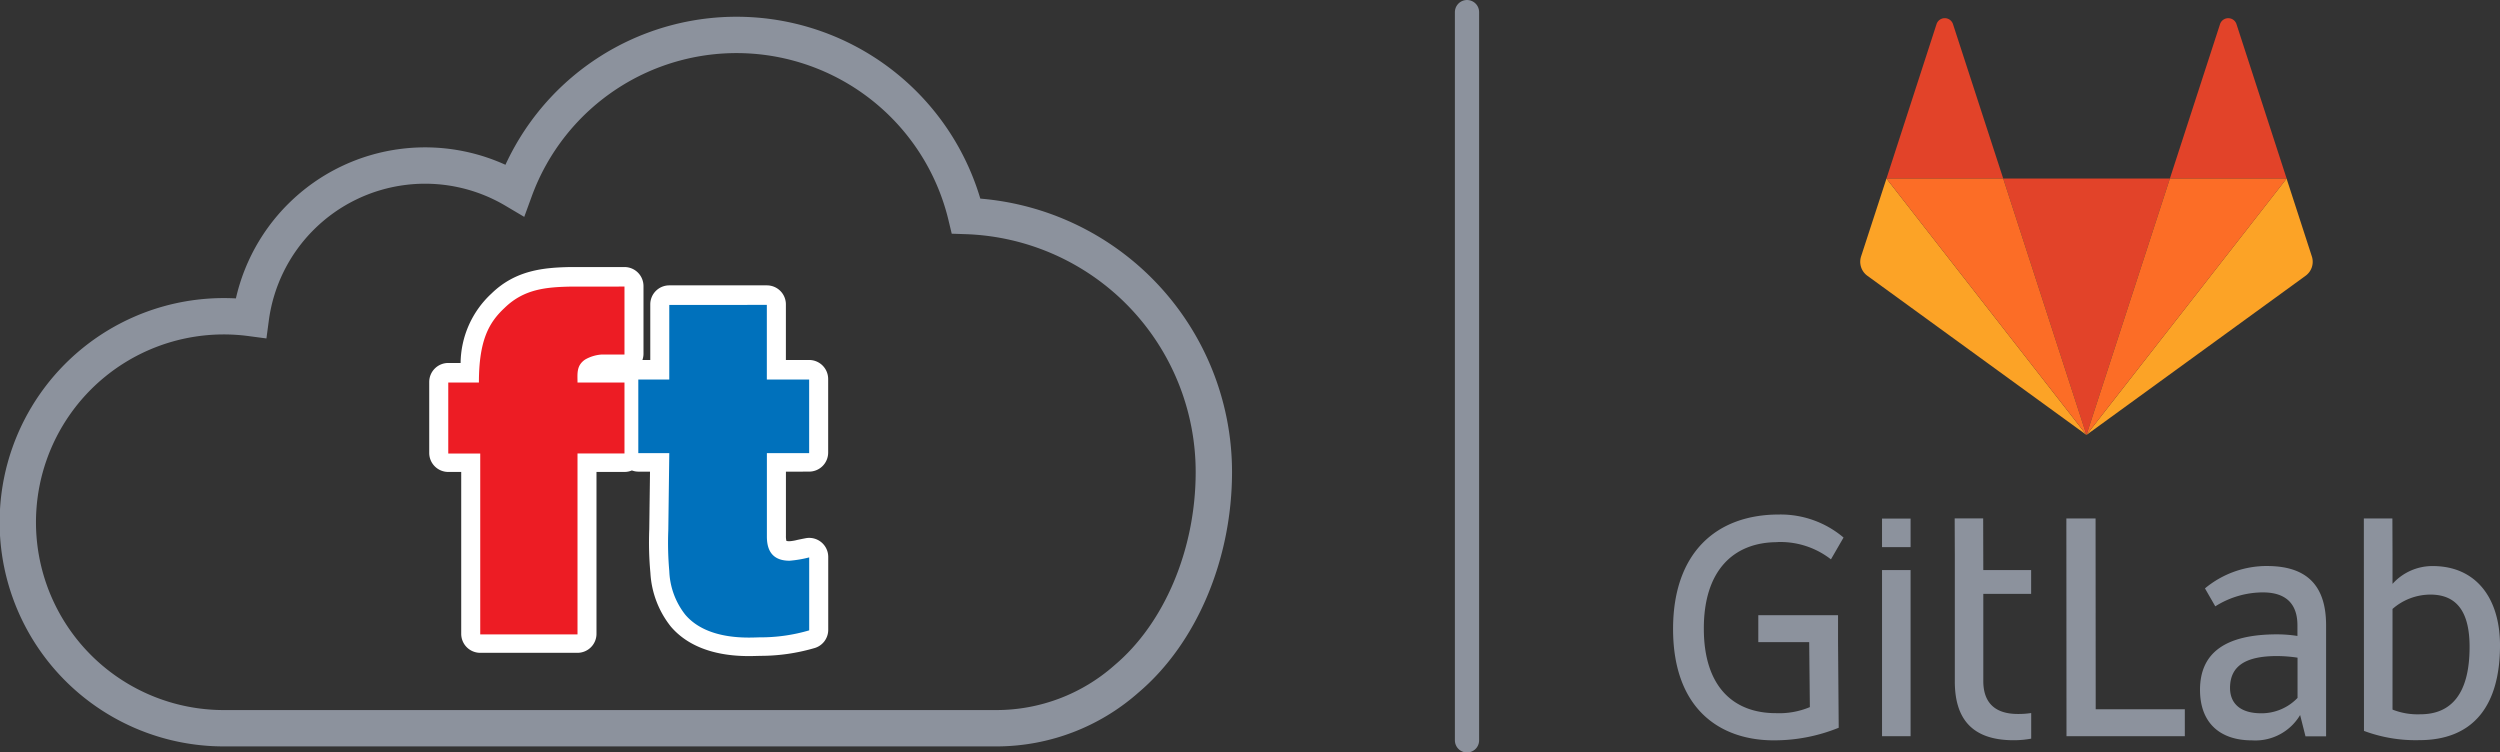 <svg xmlns="http://www.w3.org/2000/svg" width="206.324" height="62.101" viewBox="0 0 206.324 62.101">
  <rect x="0" y="0" width="206.324" height="62.101" fill="#333333" stroke="none"/>
  <g id="ft-gitlab_quer" transform="translate(1.5 1)">
    <g id="Gruppe_46" data-name="Gruppe 46" transform="translate(-680.121 -475.864)">
      <g id="Gruppe_42" data-name="Gruppe 42">
        <path id="Pfad_144" data-name="Pfad 144" d="M745.4,513.786a1.57,1.57,0,0,0,1.569-1.569v-6.076a1.569,1.569,0,0,0-1.569-1.568H743.48v-4.59a1.568,1.568,0,0,0-1.568-1.568h-8.056a1.568,1.568,0,0,0-1.568,1.568v4.59h-.649a1.526,1.526,0,0,0,.089-.494v-5.608a1.569,1.569,0,0,0-1.569-1.568H725.7c-2.205.043-4.525.25-6.512,2.182a7.913,7.913,0,0,0-2.553,5.735h-1.021a1.569,1.569,0,0,0-1.569,1.568v5.856a1.569,1.569,0,0,0,1.569,1.569h1.071v13.359a1.568,1.568,0,0,0,1.568,1.569h8.028a1.568,1.568,0,0,0,1.568-1.569V513.813h2.308a1.561,1.561,0,0,0,.613-.125,1.545,1.545,0,0,0,.527.1h.969l-.062,4.761a27.43,27.43,0,0,0,.094,3.594,7.815,7.815,0,0,0,1.682,4.426c1.868,2.194,4.838,2.441,6.448,2.441.291,0,.537-.008.725-.014.086,0,.156-.005.207-.005a15.831,15.831,0,0,0,4.415-.623,1.569,1.569,0,0,0,1.2-1.523v-6.021a1.57,1.57,0,0,0-1.862-1.541c-.28.054-.507.1-.7.142a3.434,3.434,0,0,1-.629.106,1.118,1.118,0,0,1-.259-.025,1.5,1.5,0,0,1-.042-.414v-5.3Z" fill="#fff"/>
        <g id="Gruppe_41" data-name="Gruppe 41">
          <path id="Pfad_145" data-name="Pfad 145" d="M725.733,498.517c-2.051.041-3.871.2-5.471,1.76-1.27,1.188-2.117,2.631-2.117,6.158h-2.529v5.856h2.639v14.928h8.028V512.291h3.876v-5.856h-3.876c0-.739-.106-1.4.632-1.9a3.178,3.178,0,0,1,1.374-.413h1.87v-5.608Z" fill="#ed1c24"/>
          <path id="Pfad_146" data-name="Pfad 146" d="M733.856,500.029v6.158H731.3v6.076h2.557l-.082,6.378a26.381,26.381,0,0,0,.082,3.354,6.188,6.188,0,0,0,1.32,3.6c1.886,2.214,5.49,1.869,6.186,1.869a14.175,14.175,0,0,0,4.041-.577v-6.021a9.639,9.639,0,0,1-1.622.275c-1.667,0-1.87-1.188-1.87-2.007v-6.873H745.4v-6.076h-3.492v-6.158Z" fill="#0071bc"/>
        </g>
      </g>
      <path id="Pfad_147" data-name="Pfad 147" d="M778.8,516.047a21.143,21.143,0,0,0-20.441-21.129,19.491,19.491,0,0,0-37.262-2.138,14.509,14.509,0,0,0-21.776,10.56,17,17,0,1,0-2.2,33.853h63.766a16.2,16.2,0,0,0,10.7-4.07C776.032,529.37,778.8,522.865,778.8,516.047Z" transform="translate(0 -2.228)" fill="none" stroke="#8c929d" stroke-linecap="round" stroke-miterlimit="10" stroke-width="3"/>
      <line id="Linie_2" data-name="Linie 2" y2="60.101" transform="translate(799.692 475.864)" fill="none" stroke="#8c929d" stroke-linecap="round" stroke-miterlimit="10" stroke-width="2"/>
      <g id="logo_art" data-name="logo art">
        <g id="Gruppe_45" data-name="Gruppe 45">
          <g id="Gruppe_43" data-name="Gruppe 43">
            <path id="path14" d="M851.568,517.651h-2.411l.011,17.973h9.766V533.4h-7.355l-.011-15.75Z" fill="#8c929d"/>
            <g id="g24">
              <path id="path26" d="M868.228,532.47a4.112,4.112,0,0,1-2.986,1.261c-1.836,0-2.577-.907-2.577-2.09,0-1.781,1.238-2.633,3.871-2.633a11.637,11.637,0,0,1,1.7.133v3.329Zm-2.5-10.894a7.983,7.983,0,0,0-5.132,1.847l.852,1.482a7.378,7.378,0,0,1,3.926-1.151c1.98,0,2.854,1.018,2.854,2.721v.874a11.04,11.04,0,0,0-1.67-.133c-4.225,0-6.371,1.483-6.371,4.579,0,2.777,1.7,4.17,4.28,4.17a4.3,4.3,0,0,0,3.982-2.09l.443,1.758h1.7v-9.2c-.011-2.909-1.272-4.855-4.867-4.855Z" fill="#8c929d"/>
            </g>
            <g id="g28">
              <path id="path30" d="M878.375,533.813a5.618,5.618,0,0,1-2.3-.387V525.12a4.754,4.754,0,0,1,3.13-1.184c2.334,0,3.23,1.648,3.23,4.314,0,3.783-1.449,5.563-4.059,5.563m1.017-12.232a4.418,4.418,0,0,0-3.318,1.471v-2.323l-.011-3.075h-2.356l.011,17.531a12.181,12.181,0,0,0,4.557.763c4.5,0,6.67-2.876,6.67-7.842-.011-3.926-2.013-6.525-5.553-6.525" fill="#8c929d"/>
            </g>
            <g id="g32">
              <path id="path34" d="M825.315,519.6a6.779,6.779,0,0,1,4.413,1.427l1.04-1.8a8.031,8.031,0,0,0-5.343-1.9c-5.132,0-8.726,3.131-8.726,9.446,0,6.614,3.882,9.191,8.317,9.191a14.129,14.129,0,0,0,5.353-1.039l-.055-7.068v-2.223h-6.581v2.223h4.2l.055,5.364a6.553,6.553,0,0,1-2.8.5c-3.561,0-5.95-2.245-5.95-6.968-.011-4.811,2.455-7.145,6.072-7.145" fill="#8c929d"/>
            </g>
            <g id="g36">
              <path id="path38" d="M842.3,517.648H839.94l.011,3.02V531.1c0,2.909,1.261,4.855,4.855,4.855a7.793,7.793,0,0,0,1.449-.132v-2.113a6.934,6.934,0,0,1-1.1.078c-1.979,0-2.853-1.018-2.853-2.721v-7.19h3.948v-1.968h-3.948l-.011-4.259Z" fill="#8c929d"/>
            </g>
            <path id="path40" d="M833.948,535.624H836.3V521.909h-2.356v13.715Z" fill="#8c929d"/>
            <path id="path42" d="M833.948,520.018H836.3v-2.356h-2.356v2.356Z" fill="#8c929d"/>
          </g>
          <g id="Gruppe_44" data-name="Gruppe 44">
            <path id="path50" d="M850.816,510.759h0L857.7,489.6H843.946l6.87,21.161Z" fill="#e24329"/>
            <path id="path66" d="M834.31,489.6h0l-2.095,6.429a1.425,1.425,0,0,0,.516,1.592l18.085,13.14L834.31,489.6Z" fill="#fca326"/>
            <path id="path74" d="M834.31,489.6h9.636L839.8,476.853a.715.715,0,0,0-1.357,0L834.31,489.6Z" fill="#e24329"/>
            <path id="path82" d="M867.331,489.6h0l2.087,6.429a1.424,1.424,0,0,1-.515,1.592l-18.087,13.14L867.331,489.6Z" fill="#fca326"/>
            <path id="path86" d="M867.331,489.6H857.7l4.14-12.745a.715.715,0,0,1,1.357,0l4.139,12.745Z" fill="#e24329"/>
            <path id="Pfad_148" data-name="Pfad 148" d="M850.816,510.759,857.7,489.6h9.636Z" fill="#fc6d26"/>
            <path id="Pfad_149" data-name="Pfad 149" d="M850.816,510.759,834.31,489.6h9.636Z" fill="#fc6d26"/>
          </g>
        </g>
      </g>
    </g>
  </g>
</svg>
